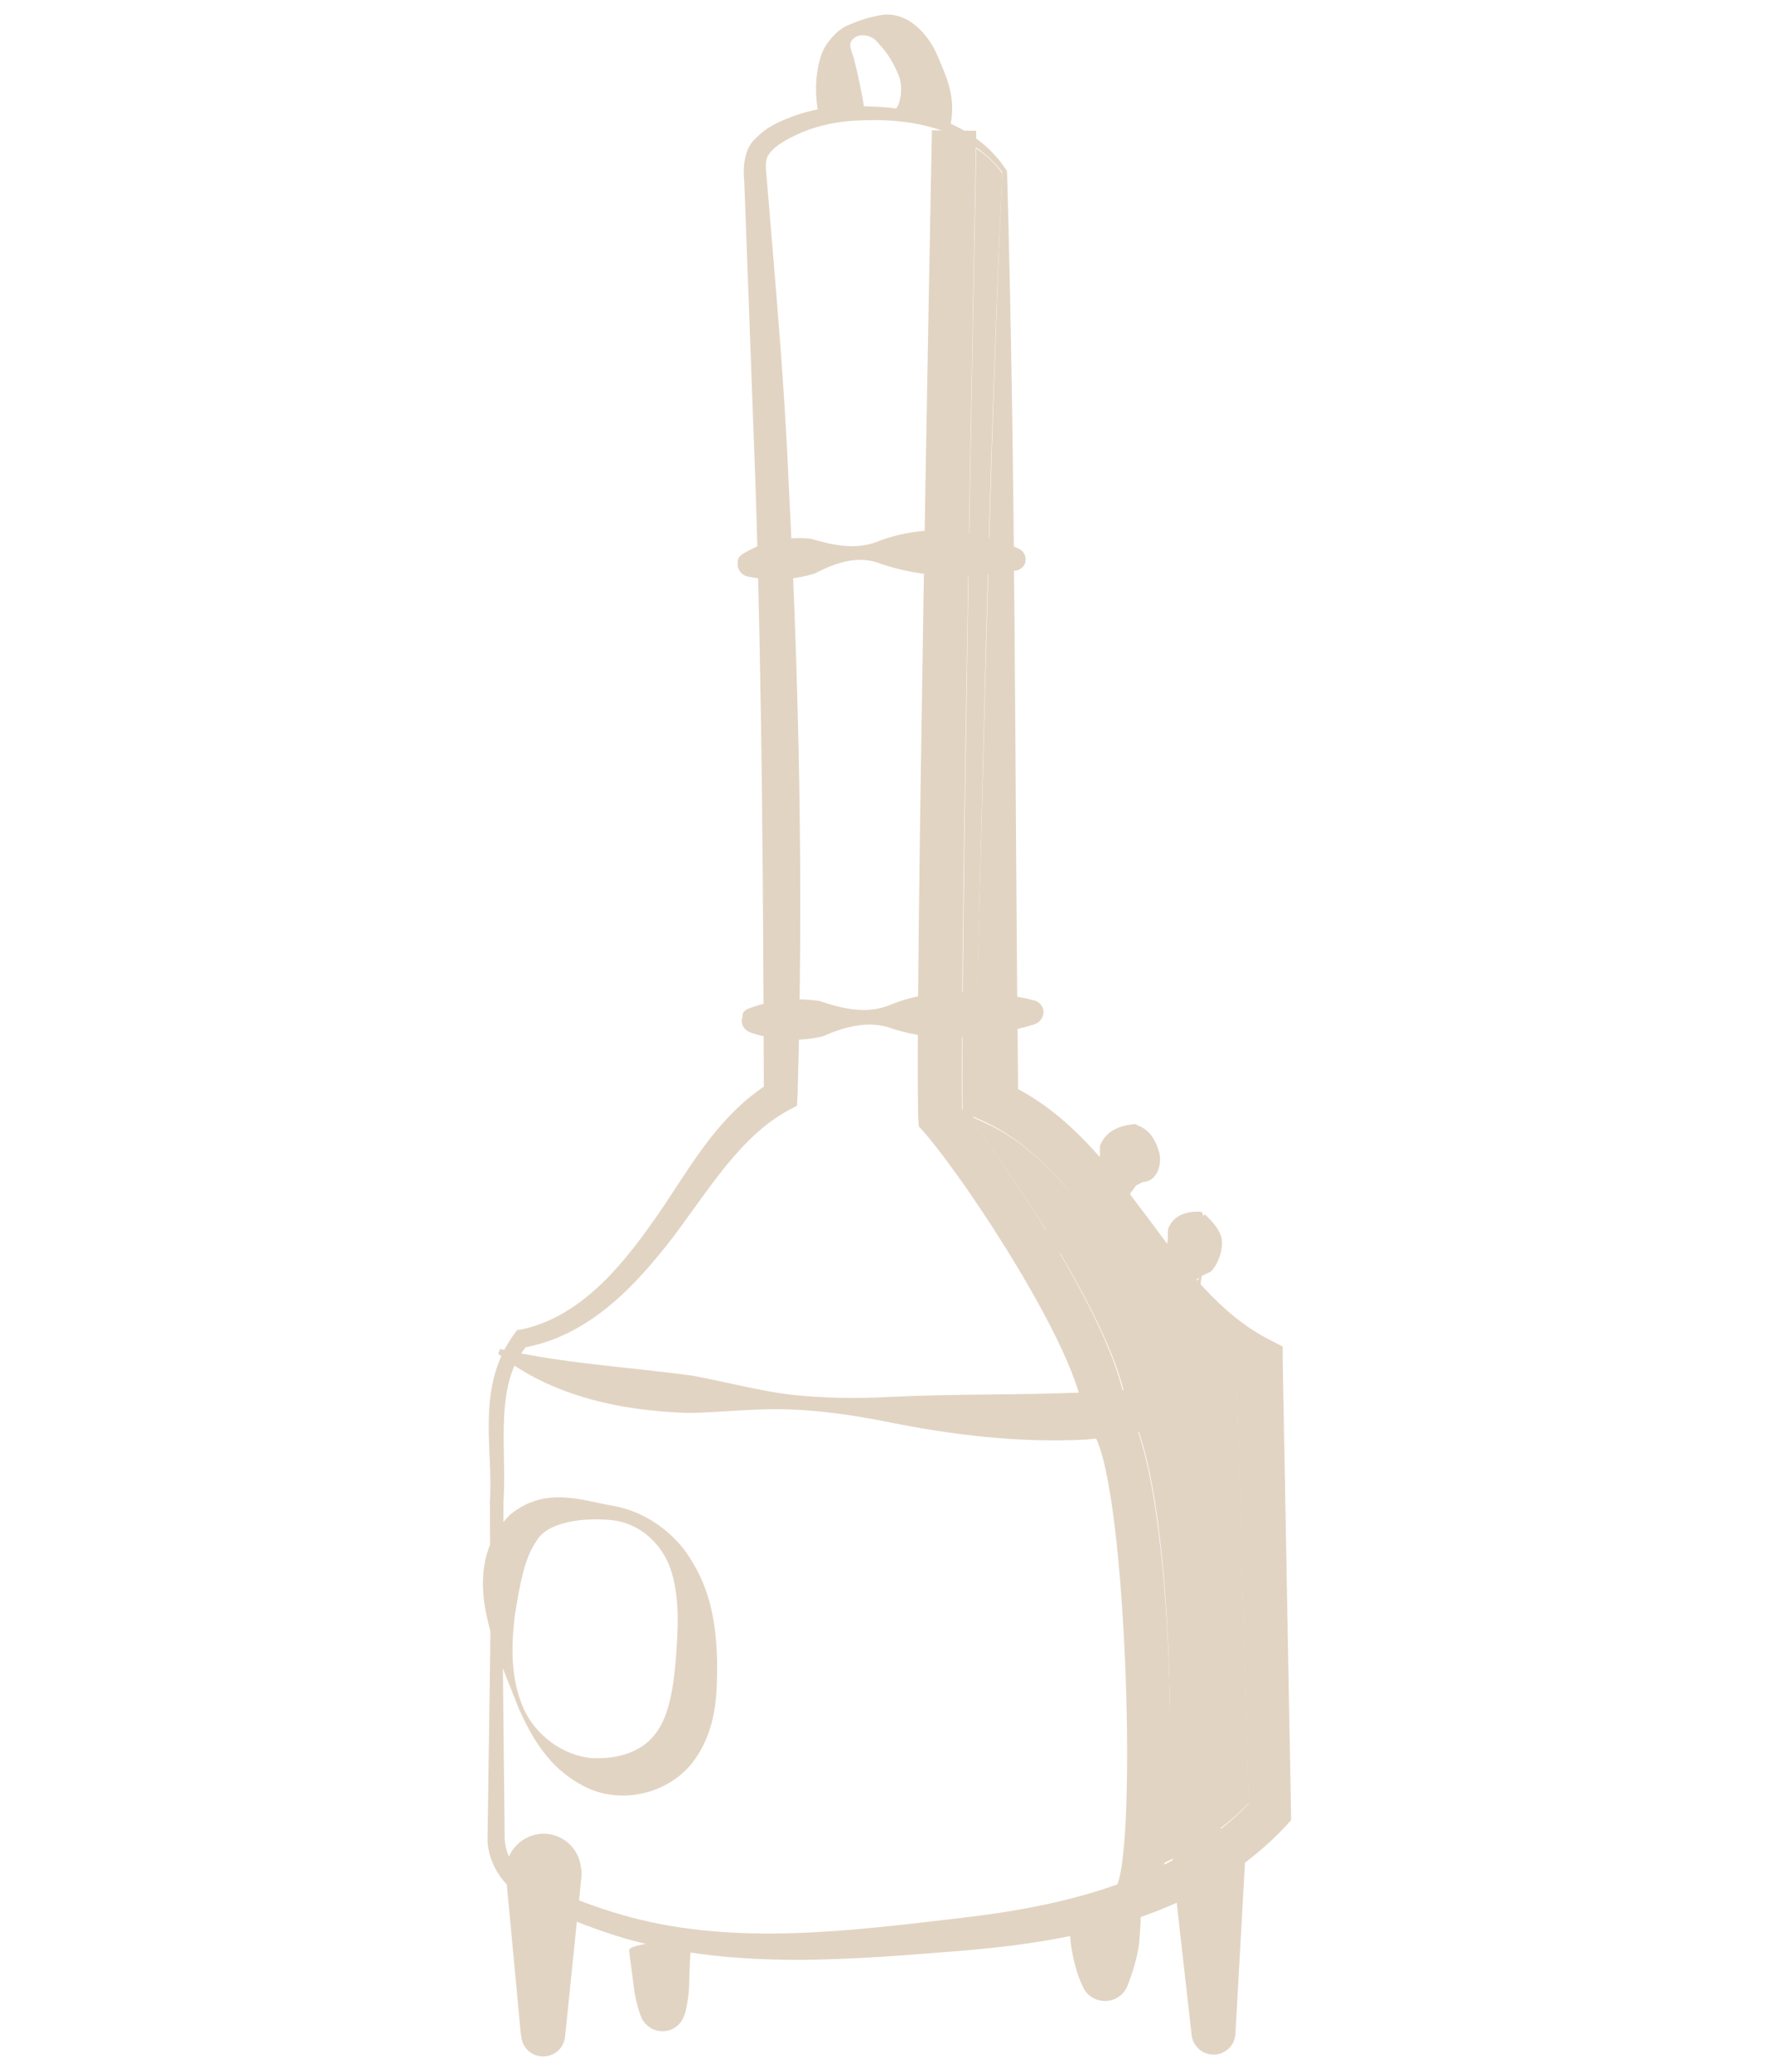 <?xml version="1.0" encoding="utf-8"?>
<!-- Generator: Adobe Illustrator 24.0.0, SVG Export Plug-In . SVG Version: 6.00 Build 0)  -->
<svg version="1.1" id="Layer_1" xmlns="http://www.w3.org/2000/svg" xmlns:xlink="http://www.w3.org/1999/xlink" x="0px" y="0px"
	 viewBox="0 0 30 35" style="enable-background:new 0 0 30 35;" xml:space="preserve">
<style type="text/css">
	.st0{fill:#E2D4C3;}
</style>
<g>
	<path class="st0" d="M16.94,2.91c-0.51-0.67-1.42-0.9-2.24-0.88c-0.42,0-0.82,0.06-1.2,0.23c-0.18,0.08-0.36,0.18-0.47,0.3
		c-0.11,0.13-0.09,0.22-0.07,0.47c0.14,1.71,0.3,3.43,0.37,5.15c0.18,3.44,0.25,6.88,0.15,10.32l-0.01,0.18l-0.15,0.08
		c-0.81,0.44-1.34,1.34-1.96,2.16c-0.62,0.8-1.41,1.66-2.53,1.85l0.09-0.05c-0.58,0.65-0.35,1.74-0.41,2.65
		c0,0.95-0.03,1.9-0.01,2.85l0.03,2.85c0.03,0.45,0.35,0.68,0.81,0.85c0.43,0.19,0.87,0.35,1.32,0.47c1.8,0.48,3.72,0.23,5.59,0.01
		c1.85-0.21,3.75-0.7,4.95-2.03l-0.09,0.24l-0.22-7.62l0.22,0.34c-1.07-0.54-1.73-1.49-2.35-2.32c-0.62-0.84-1.24-1.65-2.1-2.05
		l-0.22-0.1l0.01-0.25C16.63,13.4,16.7,8.21,16.94,2.91 M17.02,2.89c0.15,5.19,0.13,10.47,0.19,15.75l-0.22-0.35
		c1.09,0.5,1.77,1.44,2.4,2.27c0.62,0.84,1.24,1.66,2.08,2.08l0.21,0.11l0,0.24l0.14,7.62l0,0.14l-0.09,0.1
		c-1.44,1.54-3.54,1.94-5.41,2.1c-1.89,0.15-3.85,0.34-5.75-0.2c-0.47-0.14-0.92-0.31-1.36-0.52c-0.21-0.11-0.44-0.19-0.65-0.4
		c-0.19-0.2-0.31-0.47-0.32-0.74l0.04-2.86c0.02-0.95,0-1.9,0-2.86c0.06-0.93-0.25-1.95,0.43-2.86l0.03-0.04l0.07-0.01
		c0.95-0.2,1.64-0.99,2.21-1.8c0.58-0.8,1.05-1.8,2.04-2.4l-0.15,0.25c-0.01-3.43-0.03-6.86-0.14-10.29l-0.19-5.14
		c-0.02-0.17-0.03-0.55,0.19-0.74c0.19-0.2,0.41-0.29,0.62-0.37c0.42-0.16,0.89-0.2,1.33-0.17C15.57,1.82,16.52,2.11,17.02,2.89"/>
	<path class="st0" d="M8.45,22.79c1.1,0.25,2.15,0.3,3.25,0.45c0.55,0.1,1.1,0.25,1.65,0.32c0.55,0.06,1.11,0.07,1.67,0.04
		c2.26-0.11,4.36,0.1,6.49-0.58l0.04,0.07c-0.86,0.78-2.05,1.13-3.19,1.23c-1.15,0.06-2.28-0.08-3.37-0.3
		c-0.55-0.11-1.1-0.19-1.66-0.21c-0.56-0.02-1.12,0.05-1.68,0.06c-1.11-0.03-2.32-0.27-3.23-1L8.45,22.79z"/>
	<path class="st0" d="M12.65,17.04c0.39-0.15,0.79-0.19,1.2-0.13c0.41,0.14,0.82,0.23,1.21,0.06c0.4-0.16,0.8-0.21,1.21-0.21
		c0.4,0,0.81,0.04,1.21,0.14c0.11,0.03,0.18,0.14,0.15,0.25c-0.02,0.07-0.07,0.13-0.14,0.15l-0.02,0.01
		c-0.4,0.12-0.8,0.18-1.19,0.21c-0.4,0.02-0.79-0.01-1.19-0.14c-0.4-0.15-0.8-0.04-1.19,0.13c-0.39,0.09-0.79,0.07-1.2-0.06
		l-0.02-0.01c-0.11-0.04-0.17-0.15-0.13-0.26C12.54,17.11,12.59,17.06,12.65,17.04"/>
	<path class="st0" d="M12.55,9.36c0.36-0.22,0.75-0.3,1.15-0.26c0.41,0.12,0.79,0.2,1.18,0.03c0.77-0.28,1.59-0.2,2.34,0.14
		c0.1,0.05,0.14,0.16,0.1,0.26c-0.03,0.06-0.09,0.1-0.15,0.11c-0.78,0.13-1.51,0.14-2.27-0.11c-0.38-0.16-0.77-0.03-1.13,0.16
		c-0.37,0.11-0.74,0.13-1.13,0.05c-0.11-0.02-0.19-0.13-0.17-0.24C12.46,9.45,12.5,9.39,12.55,9.36"/>
	<path class="st0" d="M13.84,1.98c-0.06-0.33-0.08-0.68,0.04-1.05c0.06-0.18,0.24-0.4,0.42-0.49c0.18-0.08,0.35-0.14,0.56-0.18
		c0.48-0.1,0.84,0.34,0.98,0.67c0.15,0.36,0.34,0.72,0.21,1.25l-0.91-0.34c0.08-0.08,0.14-0.39,0.03-0.61
		c-0.11-0.25-0.2-0.37-0.38-0.56c-0.1-0.08-0.27-0.11-0.36-0.02c-0.11,0.08-0.04,0.2,0,0.33c0.07,0.27,0.13,0.56,0.18,0.86
		L13.84,1.98z"/>
	<path class="st0" d="M21.04,31.51l-0.16,2.85c-0.01,0.21-0.19,0.36-0.39,0.35c-0.18-0.01-0.33-0.15-0.35-0.33l-0.32-2.84
		c-0.04-0.34,0.21-0.64,0.54-0.68c0.34-0.04,0.64,0.2,0.68,0.54C21.04,31.44,21.04,31.48,21.04,31.51"/>
	<path class="st0" d="M19.05,32.28c0.38,0.05,0.19,0.11,0.23,0.16l-0.01,0.16c-0.01,0.11-0.01,0.21-0.03,0.32
		c-0.04,0.21-0.1,0.42-0.19,0.64c-0.09,0.21-0.33,0.3-0.54,0.21c-0.1-0.04-0.17-0.12-0.21-0.21c-0.1-0.21-0.15-0.42-0.19-0.64
		c-0.02-0.11-0.02-0.21-0.03-0.32l-0.01-0.16c0.04-0.05-0.15-0.11,0.23-0.16C18.55,32.25,18.81,32.25,19.05,32.28"/>
	<path class="st0" d="M11.52,32.86c0.21,0.05,0.14,0.09,0.15,0.14l-0.01,0.14l-0.01,0.29c0,0.19-0.02,0.38-0.07,0.58l-0.01,0.02
		c-0.06,0.21-0.27,0.33-0.48,0.27c-0.12-0.03-0.22-0.13-0.26-0.24c-0.07-0.19-0.11-0.39-0.13-0.59l-0.04-0.3l-0.02-0.15
		c0.01-0.05-0.07-0.1,0.13-0.15c0.24-0.06,0.48-0.06,0.71-0.02L11.52,32.86z"/>
	<path class="st0" d="M17.71,21.08c-0.12-0.61,0.14-0.94,0.6-1.14c0.26-0.08,0.29-0.32,0.28-0.58c0.08-0.21,0.26-0.34,0.59-0.37
		c0.03,0,0.05,0.02,0.06,0.04c0.08,0.32,0.02,0.54-0.15,0.68c-0.25,0.09-0.47,0.19-0.45,0.46c-0.04,0.5-0.26,0.86-0.87,0.95
		C17.74,21.12,17.71,21.1,17.71,21.08"/>
	<path class="st0" d="M18.96,22.35c-0.18-0.53,0.09-0.87,0.52-1.04c0.25-0.06,0.26-0.29,0.26-0.54c0.07-0.2,0.25-0.31,0.54-0.3
		c0.03,0,0.05,0.03,0.05,0.05c0.08,0.33,0.04,0.52-0.11,0.64c-0.23,0.05-0.43,0.14-0.4,0.39c-0.01,0.45-0.17,0.74-0.79,0.84
		C19.01,22.4,18.98,22.38,18.96,22.35"/>
	<path class="st0" d="M8.77,28.87c-0.19-0.5-0.42-0.99-0.54-1.55c-0.12-0.53-0.13-1.21,0.39-1.73c0.61-0.5,1.24-0.23,1.75-0.15
		c0.55,0.1,1.07,0.47,1.35,0.98c0.31,0.51,0.39,1.11,0.4,1.65c0,0.53,0.01,1.18-0.45,1.75c-0.48,0.55-1.28,0.65-1.83,0.34
		C9.27,29.86,8.99,29.35,8.77,28.87 M8.84,28.84c0.2,0.48,0.69,0.82,1.15,0.86c0.44,0.03,0.86-0.11,1.07-0.39
		c0.23-0.27,0.32-0.75,0.36-1.26c0.04-0.51,0.07-0.99-0.06-1.46c-0.13-0.47-0.52-0.86-1.03-0.91c-0.49-0.05-1.09,0.04-1.26,0.35
		C8.86,26.32,8.78,26.8,8.7,27.3C8.64,27.8,8.63,28.36,8.84,28.84"/>
	<path class="st0" d="M19.5,32.26l-0.63-0.4l0.32,0.2l-0.32-0.19c0.36-0.71,0.16-7.1-0.43-7.7l-0.1-0.1l-0.03-0.16
		c-0.07-1.05-1.92-3.89-2.69-4.78l-0.09-0.1l-0.01-0.13c-0.06-1.79,0.22-16.09,0.23-16.7l0.75,0.01c0,0.15-0.28,14.28-0.24,16.53
		c0.75,0.91,2.58,3.65,2.76,4.99C19.9,25.01,19.95,31.55,19.5,32.26"/>
	<path class="st0" d="M19.04,23.75c-0.18-1.35-2.02-4.08-2.77-4.99c-0.04-2.08,0.19-14.3,0.23-16.25c0.17,0.11,0.32,0.25,0.44,0.42
		c-0.25,5.3-0.32,10.49-0.48,15.7l-0.01,0.25l0.22,0.1c1.69,0.77,2.31,3.01,4.23,4.2l0.21,7.28c-0.41,0.42-0.91,0.76-1.45,1.02
		C19.91,29.54,19.77,24.82,19.04,23.75"/>
	<path class="st0" d="M19.25,19.02c0.18,0.08,0.27,0.22,0.33,0.41c0.07,0.18,0.01,0.52-0.26,0.54l-0.01,0l-0.11,0.06
		c-0.07,0.1-0.14,0.18-0.13,0.2c0.02,0.02,0.06-0.11,0.04-0.1v0.07c-0.08,0.28-0.24,0.61-0.51,0.81c-0.27,0.22-0.59,0.21-0.84,0.12
		l0-0.03c0.49-0.04,0.84-0.47,0.82-0.94v0.01c-0.03-0.3,0.29-0.45,0.49-0.51l-0.01,0.01l0,0c0.16-0.16,0.21-0.4,0.16-0.64
		L19.25,19.02z"/>
	<path class="st0" d="M20.37,20.52c0.1,0.1,0.21,0.2,0.27,0.37c0.04,0.15-0.01,0.41-0.17,0.59l-0.15,0.07
		c-0.07,0.06-0.14,0.08-0.11,0.09c0.04,0.01,0.12-0.14,0.1-0.15l0,0.07c-0.03,0.24-0.1,0.65-0.43,0.86c-0.31,0.2-0.61,0.12-0.84,0
		l-0.01-0.05c0.21-0.04,0.42-0.1,0.56-0.25c0.15-0.14,0.18-0.36,0.18-0.56v0.01c-0.02-0.12,0.03-0.26,0.14-0.32
		c0.1-0.07,0.21-0.1,0.31-0.12l-0.01,0.01c0.18-0.12,0.16-0.39,0.11-0.6L20.37,20.52z"/>
	<path class="st0" d="M9.83,31.68l-0.28,2.73c-0.02,0.2-0.2,0.35-0.41,0.33c-0.18-0.02-0.31-0.16-0.33-0.33l-0.01-0.07l-0.24-2.56
		l-0.01-0.1c-0.03-0.35,0.22-0.66,0.58-0.7c0.35-0.03,0.66,0.23,0.69,0.58C9.83,31.6,9.83,31.64,9.83,31.68"/>
</g>
</svg>
